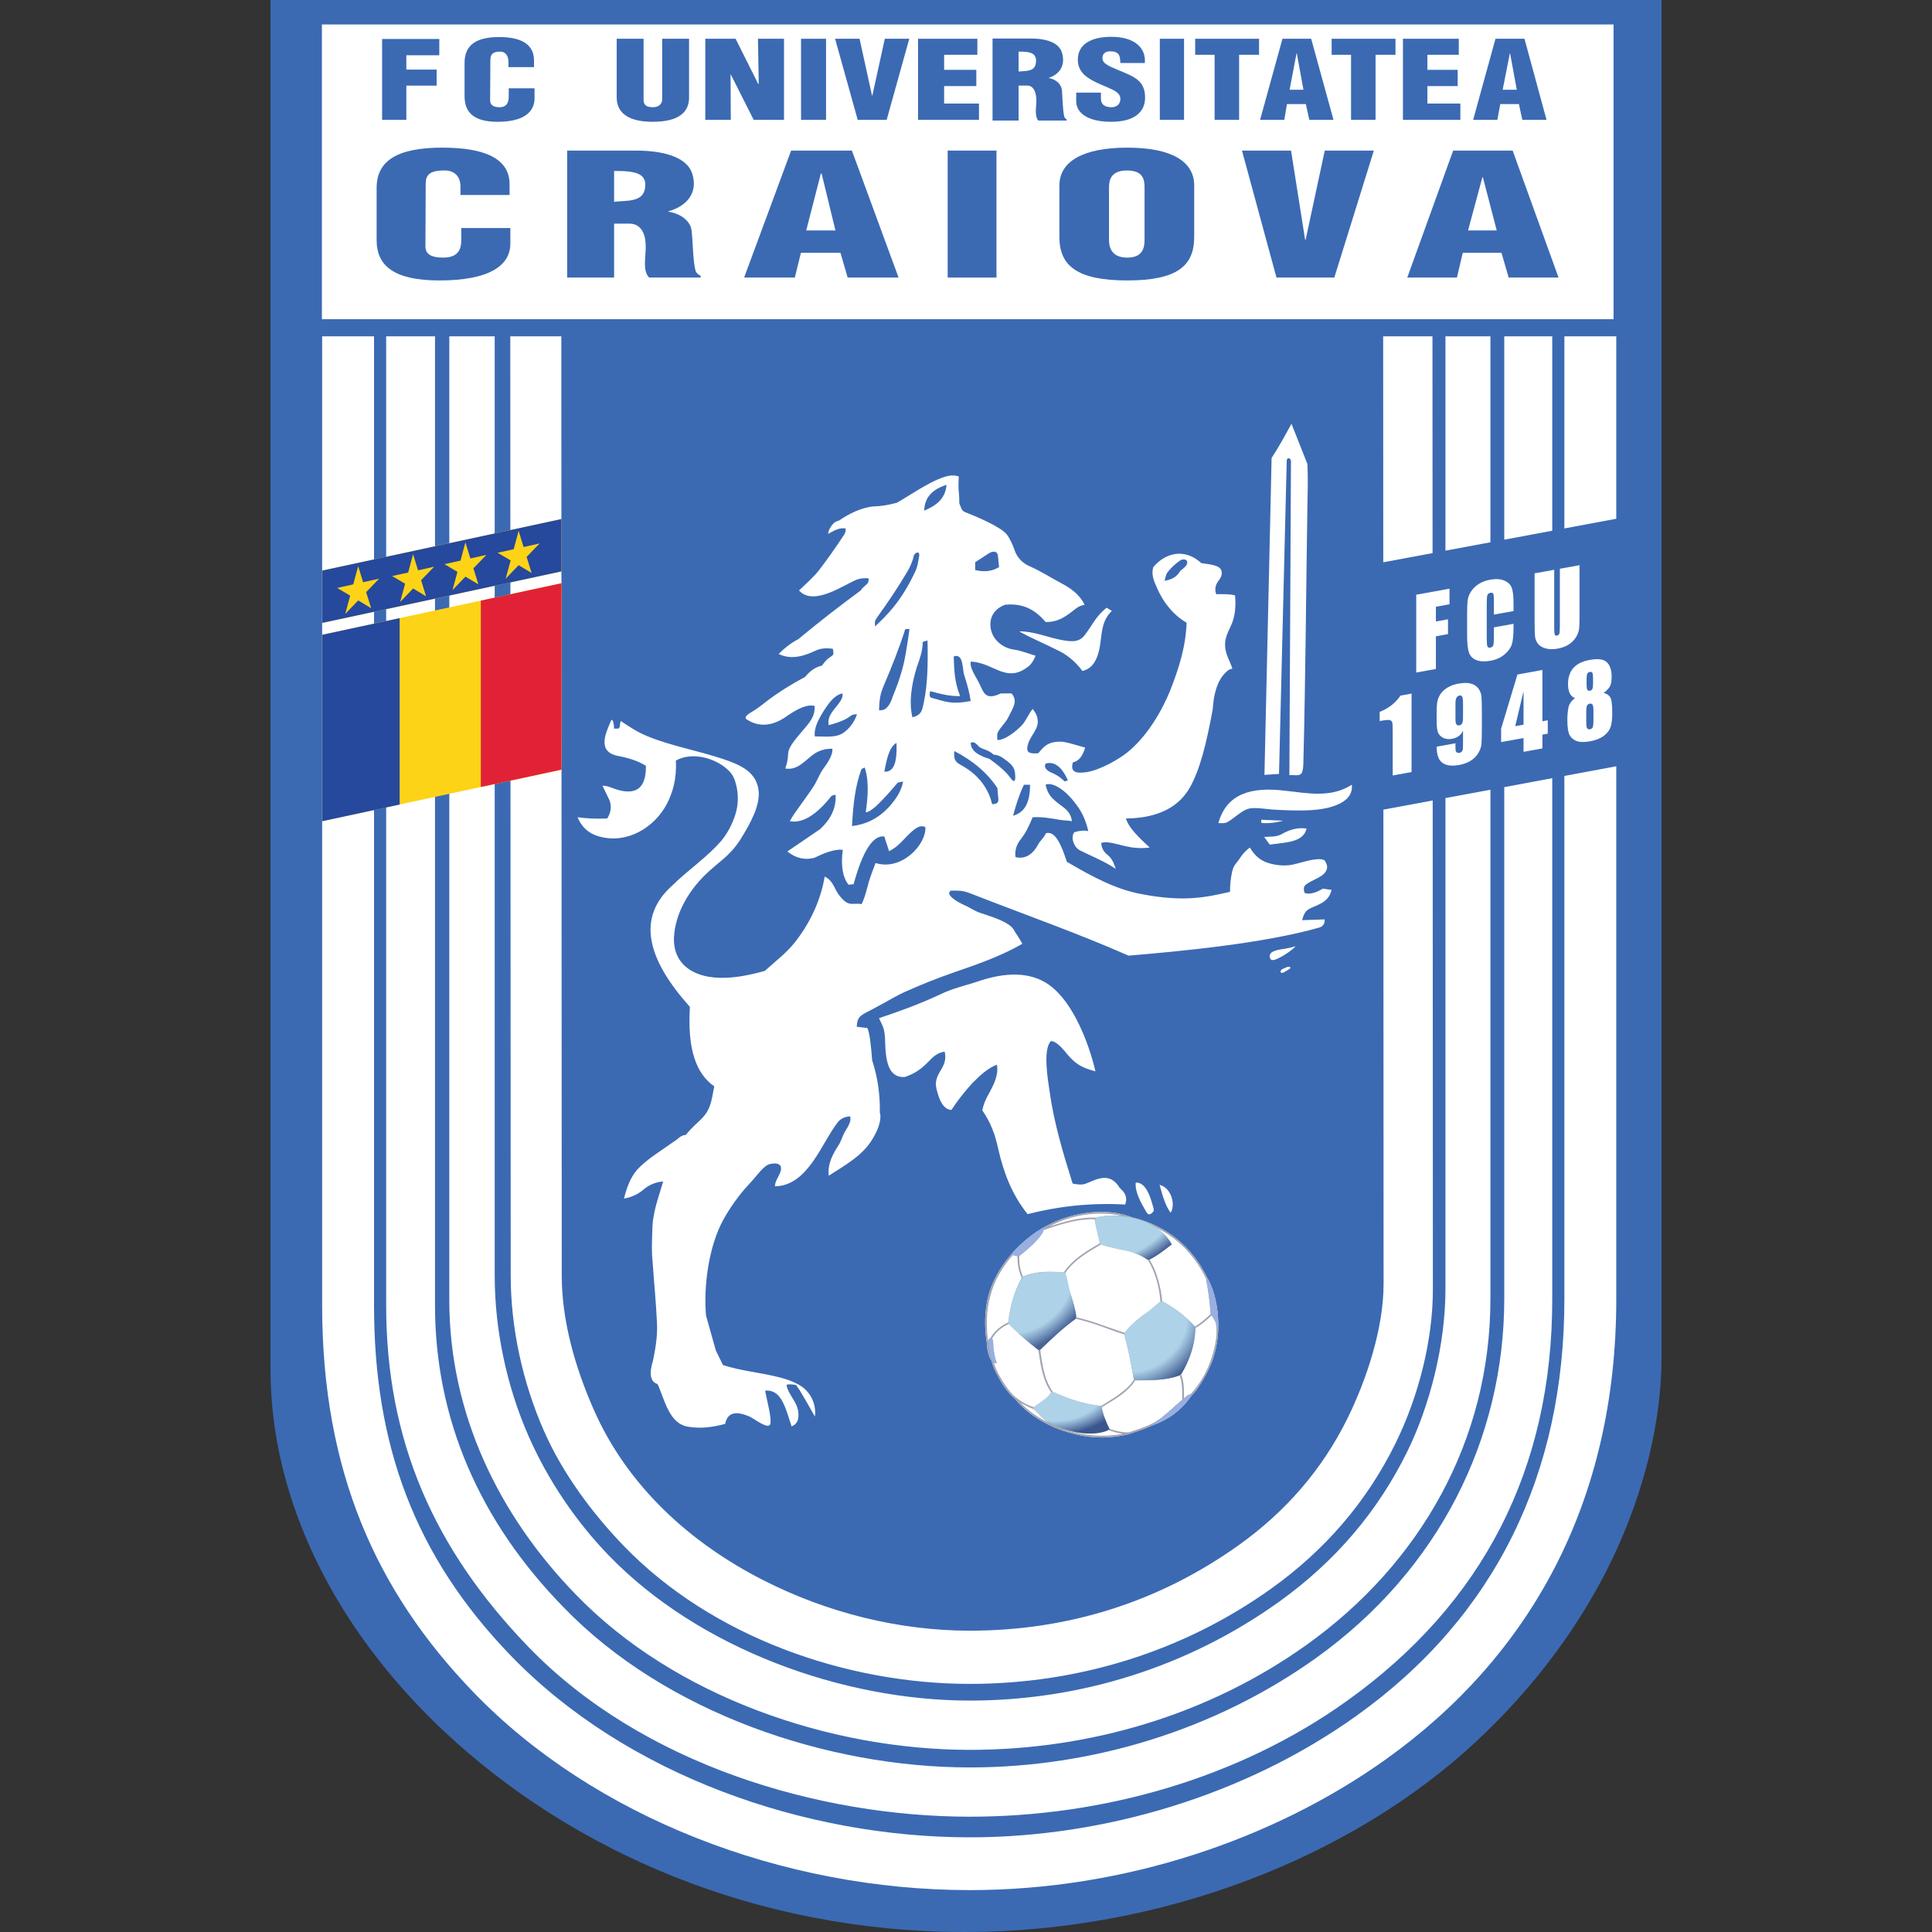<svg width="50" height="50" viewBox="0 0 50 50" fill="none" xmlns="http://www.w3.org/2000/svg">
<rect x="0" y="0" width="50" height="50" fill="#333333" stroke="none"/>
<path fill-rule="evenodd" clip-rule="evenodd" d="M7 0H43V35.143C43 36.742 42.569 38.599 41.708 40.384C40.899 42.061 39.706 43.67 38.212 45.062C34.929 48.121 30.004 50 24.966 50C19.551 50 14.771 47.903 11.453 44.769C8.688 42.158 7 38.836 7 35.428V0Z" fill="#3B6AB3"/>
<path fill-rule="evenodd" clip-rule="evenodd" d="M8.331 0.633H41.759V8.261H8.331V0.633Z" fill="white"/>
<path fill-rule="evenodd" clip-rule="evenodd" d="M41.829 8.704V13.425L40.486 13.676V8.704H41.829ZM41.829 19.831V33.625C41.829 38.883 39.593 42.867 35.875 45.525C32.982 47.592 29.122 48.916 25.099 48.916C20.248 48.916 15.372 47.028 12.254 43.796C9.728 41.179 8.337 38.061 8.337 33.784V8.704H9.68V33.784C9.68 37.398 10.73 40.269 13.212 42.84C16.223 45.96 20.855 47.55 25.099 47.55C28.594 47.55 32.235 46.457 35.102 44.407C38.715 41.826 40.486 38.118 40.486 33.625V20.081L41.829 19.831ZM13.206 8.704L13.217 33.01C13.217 34.375 13.529 35.786 14.078 37.033C14.559 38.128 15.323 39.159 16.149 40.014C18.419 42.362 21.893 43.579 25.099 43.579C27.891 43.579 30.611 42.749 32.898 41.114C34.273 40.132 35.367 38.879 36.119 37.347C36.706 36.152 37.083 34.703 37.083 33.363L37.078 20.716L35.802 20.953L35.807 33.227C35.807 34.367 35.376 35.682 34.877 36.699C34.219 38.038 33.265 39.126 32.063 39.985C29.991 41.466 27.627 42.202 25.099 42.202C23.278 42.202 21.421 41.744 19.757 40.897C17.87 39.937 16.241 38.469 15.366 36.481C14.89 35.4 14.538 34.194 14.538 33.01L14.527 8.704H13.206ZM37.075 14.314L37.072 8.704H35.796L35.799 14.552L37.075 14.314ZM11.628 8.704V33.648C11.628 36.575 12.902 39.209 14.9 41.264C17.458 43.916 21.495 45.286 25.099 45.286C28.2 45.286 31.275 44.383 33.816 42.567C36.757 40.466 38.572 37.279 38.572 33.613V20.438L37.408 20.654V33.363C37.408 34.803 37.004 36.377 36.419 37.568C35.668 39.099 34.564 40.409 33.091 41.462C30.745 43.139 27.957 44.011 25.099 44.011C21.81 44.011 18.091 42.672 15.753 40.253C14.925 39.397 14.192 38.331 13.682 37.173C13.104 35.86 12.803 34.393 12.803 33.01V8.704H11.628ZM38.572 14.034V8.704H37.408V14.251L38.572 14.034ZM9.994 8.704V33.784C9.994 37.298 11.237 40.095 13.671 42.617C16.622 45.675 21.212 47.016 25.099 47.016C28.531 47.016 32.041 46.033 34.855 44.022C38.395 41.492 40.172 37.999 40.172 33.625V20.139L38.93 20.371V33.613C38.93 37.208 37.252 40.627 34.056 42.911C31.45 44.773 28.268 45.741 25.099 45.741C21.414 45.741 17.224 44.33 14.588 41.599C12.4 39.366 11.258 36.705 11.258 33.784V8.704H9.994ZM40.172 13.735V8.704H38.93V13.967L40.172 13.735Z" fill="white"/>
<path fill-rule="evenodd" clip-rule="evenodd" d="M8.342 14.766L14.532 13.433V14.787L8.342 16.12V14.766Z" fill="#FDD318"/>
<path fill-rule="evenodd" clip-rule="evenodd" d="M14.532 19.918L8.342 21.251V16.427L14.532 15.094V19.918Z" fill="#FDD318"/>
<path fill-rule="evenodd" clip-rule="evenodd" d="M8.342 14.766L14.532 13.433V14.787L8.342 16.12V14.766Z" fill="#26489D"/>
<path fill-rule="evenodd" clip-rule="evenodd" d="M10.343 20.821L8.342 21.252V16.428L10.343 15.997V20.821Z" fill="#26489D"/>
<path fill-rule="evenodd" clip-rule="evenodd" d="M14.532 19.918L12.444 20.367V15.544L14.532 15.094V19.918Z" fill="#E12236"/>
<path fill-rule="evenodd" clip-rule="evenodd" d="M13.422 13.74L13.55 14.157L13.966 14.064L13.629 14.413L13.758 14.829L13.422 14.627L13.086 14.977L13.216 14.504L12.878 14.305L13.294 14.214L13.422 13.74Z" fill="#FDD318"/>
<path fill-rule="evenodd" clip-rule="evenodd" d="M12.045 14.036L12.173 14.453L12.589 14.36L12.252 14.709L12.381 15.124L12.045 14.923L11.71 15.273L11.839 14.8L11.502 14.6L11.918 14.509L12.045 14.036Z" fill="#FDD318"/>
<path fill-rule="evenodd" clip-rule="evenodd" d="M10.691 14.343L10.819 14.76L11.235 14.667L10.898 15.016L11.027 15.432L10.691 15.23L10.355 15.58L10.484 15.107L10.148 14.908L10.563 14.817L10.691 14.343Z" fill="#FDD318"/>
<path fill-rule="evenodd" clip-rule="evenodd" d="M9.27 14.651L9.397 15.068L9.813 14.975L9.476 15.324L9.605 15.74L9.27 15.539L8.934 15.889L9.063 15.415L8.726 15.216L9.142 15.124L9.27 14.651Z" fill="#FDD318"/>
<path d="M13.188 5.046V4.77C13.188 4.098 12.535 3.821 11.45 3.821C10.289 3.821 9.747 4.154 9.747 4.864V6.215C9.747 6.881 10.2 7.258 11.374 7.258C12.672 7.258 13.208 6.868 13.208 6.303V5.901H11.938V6.196C11.938 6.397 11.903 6.667 11.47 6.667C11.134 6.667 11.01 6.56 11.01 6.378L11.017 4.751C11.017 4.538 11.113 4.406 11.512 4.412C11.752 4.412 11.917 4.556 11.917 4.833V5.046H13.188Z" fill="#3B6AB3"/>
<path d="M15.893 4.425C16.484 4.419 16.758 4.5 16.69 4.889C16.628 5.241 16.195 5.185 15.893 5.223V4.425ZM15.893 5.788H16.291C16.635 5.788 16.717 6.134 16.711 6.391C16.711 6.68 16.628 7.007 16.8 7.183H18.132V7.138C18.07 7.107 18.029 7.07 18.008 7.025C17.933 6.818 17.933 6.234 17.898 5.97C17.878 5.738 17.638 5.53 17.301 5.48V5.468C17.789 5.329 18.063 4.984 17.919 4.506C17.802 4.111 17.28 3.897 16.449 3.897H14.678V7.183H15.893V5.788Z" fill="#3B6AB3"/>
<path d="M20.57 7.183L20.728 6.542H21.751L21.937 7.183H23.255L22.047 3.897H20.474L19.258 7.183H20.57ZM21.621 5.964H20.865L21.243 4.494H21.264L21.621 5.964Z" fill="#3B6AB3"/>
<path d="M25.789 7.183V3.897H24.526V7.183H25.789Z" fill="#3B6AB3"/>
<path d="M29.621 6.203C29.621 6.391 29.587 6.667 29.175 6.667C28.756 6.667 28.701 6.391 28.701 6.203V4.852C28.701 4.651 28.756 4.412 29.168 4.412C29.587 4.412 29.621 4.651 29.621 4.852V6.203ZM30.906 4.801C30.906 4.167 30.301 3.821 29.175 3.821C28.049 3.821 27.417 4.167 27.417 4.801V6.133C27.417 6.874 27.87 7.258 29.175 7.258C30.473 7.258 30.906 6.874 30.906 6.133V4.801Z" fill="#3B6AB3"/>
<path d="M34.532 7.183L35.555 3.897H34.285L33.79 6.203H33.776L33.412 3.897H32.142L33.035 7.183H34.532Z" fill="#3B6AB3"/>
<path d="M37.705 7.183L37.856 6.542H38.858L39.044 7.183H40.335L39.147 3.897H37.608L36.42 7.183H37.705ZM38.735 5.964H37.993L38.364 4.588H38.377L38.735 5.964Z" fill="#3B6AB3"/>
<path d="M10.516 3.101V2.216H11.3V1.801H10.516V1.43H11.369V1.009H9.889V3.101H10.516Z" fill="#3B6AB3"/>
<path d="M13.82 1.738V1.562C13.82 1.142 13.482 0.959 12.918 0.959C12.312 0.959 12.023 1.173 12.023 1.625V2.486C12.023 2.913 12.264 3.152 12.877 3.152C13.551 3.152 13.834 2.901 13.834 2.542V2.285H13.166V2.474C13.166 2.599 13.152 2.775 12.925 2.775C12.753 2.775 12.684 2.706 12.684 2.587L12.691 1.556C12.691 1.418 12.739 1.336 12.946 1.336C13.07 1.336 13.159 1.43 13.159 1.606V1.738H13.82Z" fill="#3B6AB3"/>
<path d="M15.96 2.523C15.96 2.95 16.305 3.152 16.89 3.152C17.606 3.152 17.833 2.875 17.833 2.523V1.003H17.137V2.574C17.137 2.661 17.076 2.775 16.897 2.775C16.697 2.775 16.656 2.687 16.656 2.586V1.003H15.96V2.523Z" fill="#3B6AB3"/>
<path d="M19.505 3.101H20.29V1.003H19.616L19.636 2.171H19.622L19.037 1.003H18.253V3.101H18.913L18.907 1.933L18.913 1.927L19.505 3.101Z" fill="#3B6AB3"/>
<path d="M21.378 3.101V1.003H20.731V3.101H21.378Z" fill="#3B6AB3"/>
<path d="M22.947 3.101L23.532 1.003H22.899L22.576 2.473H22.568L22.245 1.003H21.612L22.197 3.101H22.947Z" fill="#3B6AB3"/>
<path d="M27.852 2.398V2.624C27.852 2.901 28.121 3.152 28.754 3.152C29.325 3.152 29.635 2.926 29.635 2.523C29.635 2.272 29.539 2.128 29.38 2.021C29.222 1.914 28.995 1.845 28.74 1.726C28.602 1.657 28.513 1.594 28.534 1.468C28.548 1.374 28.63 1.317 28.768 1.33C28.995 1.336 28.988 1.506 28.995 1.631H29.628C29.663 1.236 29.36 0.953 28.761 0.953C28.224 0.953 27.894 1.154 27.894 1.544C27.894 1.732 27.969 1.857 28.093 1.964C28.224 2.071 28.403 2.153 28.616 2.241C28.795 2.323 28.995 2.385 28.995 2.561C28.995 2.668 28.926 2.775 28.768 2.775C28.548 2.775 28.492 2.668 28.492 2.549V2.398H27.852Z" fill="#3B6AB3"/>
<path d="M30.643 3.101V1.003H30.016V3.101H30.643Z" fill="#3B6AB3"/>
<path d="M34.463 1.418H34.965V3.101H35.599V1.418H36.115V1.003H34.463V1.418Z" fill="#3B6AB3"/>
<path d="M37.794 3.101V2.68H36.941V2.228H37.725V1.807H36.941V1.418H37.753V1.003H36.308V3.101H37.794Z" fill="#3B6AB3"/>
<path d="M38.751 3.101L38.827 2.693H39.309L39.398 3.101H40.024L39.453 1.003H38.703L38.125 3.101H38.751ZM39.254 2.322H38.889L39.075 1.38H39.081L39.254 2.322Z" fill="#3B6AB3"/>
<path d="M26.361 1.336C26.692 1.33 26.843 1.386 26.808 1.637C26.774 1.864 26.533 1.832 26.361 1.851V1.336ZM26.361 2.215H26.588C26.774 2.215 26.822 2.441 26.822 2.611C26.816 2.8 26.774 3.007 26.87 3.12H27.607V3.095C27.58 3.076 27.552 3.051 27.545 3.02C27.504 2.888 27.497 2.505 27.483 2.335C27.47 2.19 27.339 2.052 27.146 2.021V2.014C27.421 1.92 27.573 1.7 27.49 1.386C27.428 1.129 27.139 0.997 26.671 0.997H25.687V3.12H26.361V2.215Z" fill="#3B6AB3"/>
<path d="M33.238 3.101L33.306 2.693H33.795L33.885 3.101H34.511L33.933 1.003H33.19L32.611 3.101H33.238ZM33.733 2.322H33.375L33.554 1.38H33.561L33.733 2.322Z" fill="#3B6AB3"/>
<path d="M30.931 1.418H31.434V3.101H32.068V1.418H32.584V1.003H30.931V1.418Z" fill="#3B6AB3"/>
<path d="M25.336 3.101V2.68H24.434V2.228H25.267V1.807H24.434V1.418H25.294V1.003H23.759V3.101H25.336Z" fill="#3B6AB3"/>
<path d="M19.02 21.112C19.115 20.838 19.109 20.57 19.061 20.353C19.026 20.201 18.985 20.073 18.875 19.959C18.547 19.621 17.916 19.442 17.491 19.684C17.518 20.156 17.409 20.513 17.258 20.806C16.936 21.418 16.229 21.851 15.503 21.647C15.228 21.571 15.05 21.399 14.947 21.15C15.173 21.182 15.42 21.195 15.715 21.182C15.811 21.029 15.832 20.876 15.777 20.717L15.592 20.334C15.667 20.334 15.742 20.353 15.811 20.379C16.36 20.602 16.73 20.494 16.716 19.818C16.51 19.691 16.264 19.614 15.996 19.564C15.427 19.455 15.688 18.945 15.825 18.627C15.88 18.64 15.886 18.754 15.893 18.856C16.01 18.85 16.03 18.882 16.044 18.773C16.044 18.735 16.051 18.697 16.065 18.659C16.291 18.811 16.503 18.952 16.757 19.054C17.36 19.302 18.025 19.417 18.704 19.64C19.163 19.793 19.609 19.984 19.637 20.513C19.65 20.883 19.431 21.291 19.163 21.724C18.869 22.182 18.601 22.291 18.224 22.667C17.786 23.106 17.477 23.667 17.443 24.247C17.409 24.942 17.929 25.286 18.615 25.305C18.971 25.317 19.369 25.247 19.794 25.126C20.061 24.884 20.322 24.687 20.535 24.432C20.939 23.935 21.234 23.336 21.343 22.686C21.556 22.788 21.583 22.979 21.7 23.145C21.968 23.508 22.057 23.349 22.297 23.4C22.358 23.279 22.399 23.145 22.441 22.985C22.495 22.756 22.578 22.552 22.66 22.335C23.332 22.546 23.976 21.858 23.949 21.405C23.832 21.348 23.722 21.411 23.606 21.513C23.4 21.692 23.27 21.902 23.009 22.029L22.886 21.647C22.578 21.609 22.317 22.061 22.091 22.883L21.96 22.896C21.817 22.718 21.755 22.431 21.81 21.991C21.583 21.972 21.323 22.081 21.069 22.202C20.823 22.265 20.589 22.208 20.377 22.036L21.227 21.456C21.494 21.207 21.645 20.921 21.625 20.57C21.501 20.583 21.508 20.615 21.433 20.704C21.069 21.131 20.74 21.309 20.439 21.252C20.562 21.023 20.843 20.679 21.049 20.36C21.152 20.207 21.206 20.029 21.316 19.882C21.453 19.697 21.556 19.519 21.542 19.378C21.357 19.372 21.186 19.423 21.042 19.531C20.829 19.684 20.637 19.946 20.322 19.888C20.37 19.761 20.391 19.64 20.398 19.5C20.404 19.315 20.644 19.066 20.829 18.843C20.987 18.659 21.097 18.506 21.083 18.27C20.884 18.219 20.631 18.346 20.349 18.544C20.02 18.773 19.657 18.85 19.3 18.601C19.273 18.531 19.376 18.474 19.479 18.41C19.609 18.334 19.726 18.238 19.849 18.142C20.151 17.913 20.48 17.709 20.836 17.518C20.946 17.384 21.083 17.269 21.275 17.225C21.33 17.142 21.392 17.065 21.481 17.008C21.597 16.932 21.57 16.938 21.556 16.792C21.405 16.766 21.241 16.772 21.097 16.843C20.864 16.951 20.507 17.098 20.151 16.925C20.288 16.785 20.452 16.651 20.658 16.543C21.179 16.11 21.721 15.689 22.276 15.281C22.297 15.243 22.324 15.217 22.358 15.186C22.441 15.109 22.482 15.097 22.482 14.969C22.392 14.956 22.283 14.963 22.173 15.001C21.837 15.135 21.055 15.702 20.679 15.281C20.857 15.109 21.049 14.944 21.2 14.752C21.412 14.472 21.597 14.217 21.844 13.841C21.885 13.777 21.885 13.752 21.885 13.675C21.7 13.65 21.57 13.745 21.433 13.816C21.433 13.714 21.542 13.542 21.638 13.497L21.714 13.472C22.002 13.274 22.29 13.147 22.578 13.108C22.667 13.102 22.742 13.102 22.825 13.089C22.948 13.077 23.071 13.045 23.208 13.013C23.544 12.828 24.223 12.337 24.621 12.305C24.689 12.305 24.744 12.305 24.813 12.331C24.806 12.484 24.799 12.643 24.82 12.803C24.826 12.873 24.826 12.949 24.826 13.025C24.874 13.127 24.874 13.21 24.977 13.255C25.231 13.351 25.896 13.631 26.053 13.828C26.136 13.93 26.218 14.122 26.252 14.224C26.314 14.408 26.431 14.555 26.636 14.65C26.931 14.778 27.185 14.944 27.459 15.09C27.699 15.217 27.932 15.37 28.069 15.651C27.987 15.664 27.898 15.702 27.822 15.766C27.596 15.944 27.397 16.103 27.061 16.097C26.814 15.81 26.506 15.6 26.012 15.651C25.731 15.753 25.587 15.989 25.642 16.276C25.69 16.549 25.944 16.772 26.238 16.811C26.424 16.836 26.609 16.913 26.801 16.97C26.753 17.091 26.691 17.193 26.595 17.263C26.129 17.62 25.814 17.295 25.409 17.174C25.306 17.142 25.21 17.123 25.121 17.123C25.094 17.295 25.251 17.499 25.341 17.683C25.457 17.913 25.491 18.142 25.903 17.945H26.177C26.348 18.142 26.225 18.302 26.088 18.576C26.012 18.722 25.875 18.837 25.82 18.964C25.793 19.022 25.82 19.086 25.806 19.149C25.916 19.168 26.157 19.054 26.424 18.793C26.533 18.691 26.602 18.506 26.725 18.346C26.78 18.416 26.835 18.499 26.849 18.595C26.904 18.85 26.684 19.009 26.609 19.245C26.533 19.48 26.636 19.512 26.869 19.494C26.993 19.353 27.096 19.194 27.431 19.194C27.569 19.187 27.863 19.289 28.083 19.347C28.028 19.544 27.932 19.697 27.767 19.729C27.685 20.003 27.877 20.016 28.117 19.984C28.487 19.927 28.988 19.627 29.173 19.474C29.68 19.066 30.064 18.416 30.29 17.856C30.503 17.308 30.688 16.747 30.709 16.116C30.345 15.906 30.085 15.549 29.948 15.224C29.865 15.039 29.79 14.88 29.845 14.682C30.098 14.364 30.605 14.134 31.092 14.574C31.394 14.612 31.579 14.644 31.613 14.778C31.641 14.893 31.579 14.969 31.524 15.046C31.456 15.141 31.428 15.262 31.476 15.377C31.648 15.377 31.833 15.37 31.963 15.409C31.991 15.721 31.956 15.957 31.874 16.154C31.771 16.396 31.62 16.594 31.764 16.983C31.805 17.085 31.86 17.193 31.895 17.308C31.826 17.308 31.771 17.352 31.703 17.422C31.511 17.614 31.408 17.951 31.387 18.346C31.223 19.238 31.058 19.92 30.784 20.398C30.448 20.972 29.831 21.176 29.138 21.182C29.207 21.411 29.447 21.654 29.755 21.934C29.255 21.997 28.981 21.832 28.672 21.8C28.61 21.794 28.556 21.8 28.501 21.813C28.501 21.94 28.563 22.049 28.679 22.138C28.809 22.246 28.844 22.412 28.878 22.488C28.617 22.303 28.124 22.099 27.953 22.01C27.795 21.934 27.699 21.673 27.802 21.539C27.904 21.507 28.021 21.482 28.165 21.507C28.096 21.214 27.994 21.01 27.87 20.844C27.562 20.417 27.246 20.245 27.061 20.303C27.123 20.64 27.322 20.73 27.534 20.902C27.665 21.003 27.726 21.118 27.74 21.252C27.644 21.233 27.534 21.233 27.445 21.22C27.198 21.176 26.965 21.137 26.725 21.15C26.63 21.373 26.568 21.52 26.424 21.711C26.314 21.845 26.259 21.997 26.28 22.182C26.54 22.246 26.739 22.099 26.869 21.851C26.924 21.749 27.013 21.692 27.068 21.564C27.308 21.494 27.466 21.858 27.61 22.303C28.336 22.73 28.912 23.023 29.536 23.138C30.633 23.349 31.188 23.227 31.833 23.081C31.833 22.902 31.847 22.743 31.888 22.558C31.929 22.374 31.997 22.354 32.093 22.202C32.155 22.112 32.224 22.023 32.347 21.934C32.464 22.138 32.614 22.265 32.806 22.329C33.039 22.405 33.307 22.425 33.547 22.354C33.855 22.272 34.136 22.189 34.28 22.265C34.335 22.348 34.362 22.425 34.335 22.501C34.274 22.698 33.951 22.769 33.801 22.89C33.732 22.941 33.732 23.023 33.766 23.113C33.924 23.157 34.081 23.087 34.239 22.998L34.459 23.03C34.424 23.215 34.301 23.329 34.136 23.406C33.883 23.533 33.78 23.502 33.698 23.814C33.89 23.807 34.088 23.801 34.28 23.794C34.294 23.877 34.253 23.973 34.143 24.005C32.717 24.413 30.578 24.617 29.207 24.732C27.891 24.151 26.526 23.674 25.108 23.119C24.909 23.043 24.826 23.049 24.607 23.049C24.511 23.119 24.586 23.202 24.744 23.31C24.84 23.374 24.95 23.419 25.053 23.47C25.162 23.527 25.265 23.597 25.382 23.629C25.793 23.763 26.129 23.884 26.232 24.056C26.3 24.177 26.389 24.291 26.458 24.425C25.937 24.732 25.272 24.967 24.634 25.184C24.223 25.33 23.853 25.477 23.51 25.63C23.208 25.757 22.975 25.91 22.694 26.057C22.29 26.28 22.187 26.267 22.173 26.573L22.447 26.605C22.509 26.732 22.543 27.07 22.571 27.439C22.729 27.924 22.776 28.363 22.77 28.79C22.825 28.975 22.721 29.243 22.591 29.459C22.331 29.912 21.858 30.16 21.447 30.428C21.426 30.224 21.467 29.994 21.686 29.663C21.776 29.529 21.796 29.409 21.871 29.281C21.906 29.224 21.947 29.16 21.974 29.096C22.002 29.039 22.022 28.969 22.002 28.892C21.851 28.899 21.755 28.956 21.686 29.039C21.268 29.561 20.919 30.689 20.055 30.702C20.055 30.587 20.13 30.485 20.178 30.377C20.274 30.173 20.178 30.065 19.918 30.128C19.76 30.167 19.602 30.415 19.376 30.657C19.109 30.938 18.869 31.295 18.718 31.569C18.341 32.257 18.204 33.295 18.272 34.047L18.526 34.952L18.711 35.328C19.177 35.481 19.726 35.526 20.199 35.653C20.37 35.698 20.528 35.755 20.665 35.832C20.974 35.997 21.131 36.335 21.09 36.66C20.96 36.431 20.829 36.201 20.699 35.984C20.665 35.94 20.637 35.889 20.603 35.844C20.5 35.825 20.398 35.819 20.363 35.838C20.336 35.844 20.411 36.017 20.425 36.035C20.535 36.246 20.651 36.354 20.665 36.596C20.672 36.819 20.569 36.877 20.487 36.915C20.329 36.443 20.226 35.946 19.801 35.991C19.863 36.303 19.965 36.679 19.938 36.839C19.911 37.03 19.506 36.705 19.397 36.66C19.026 36.501 18.827 36.564 18.766 36.851C18.43 36.94 18.108 36.979 17.799 36.921C17.305 36.839 17.196 36.195 17.017 35.819C16.832 35.762 16.791 35.558 16.901 35.207C16.963 34.901 17.017 34.589 17.004 34.271C16.983 33.767 16.922 33.13 16.887 32.626C16.86 32.384 16.873 32.142 16.881 31.881C16.881 31.371 17.045 30.995 17.162 30.575C16.963 30.594 16.791 30.664 16.648 30.791C16.49 30.925 16.319 30.989 16.147 31.02C16.209 30.785 16.291 30.511 16.476 30.288C16.723 30.007 17.134 29.765 17.518 29.491C17.587 29.434 17.628 29.383 17.751 29.37C17.806 29.294 17.923 29.173 18.101 29.007C18.409 28.726 18.409 28.485 18.485 28.115C18.238 27.943 18.074 27.694 17.977 27.401C17.847 27.025 17.827 26.56 17.854 26.057C16.757 24.833 16.449 23.75 17.415 22.902C17.778 22.539 18.307 22.182 18.67 21.756C18.835 21.558 18.951 21.322 19.02 21.112ZM24.497 12.547C24.024 12.7 23.935 12.955 23.915 13.217C24.203 13.096 24.463 12.93 24.497 12.547ZM30.558 15.447C30.489 15.428 30.496 15.345 30.503 15.23C30.53 14.969 30.763 14.899 31.051 14.886C31.051 15.109 30.887 15.294 30.558 15.447ZM30.564 14.491C30.462 14.555 30.386 14.625 30.304 14.708C30.181 14.835 30.181 14.861 30.139 15.033C30.29 15.001 30.434 14.963 30.544 14.778C30.605 14.727 30.668 14.682 30.709 14.619C30.763 14.517 30.688 14.447 30.564 14.491ZM28.22 20.277C28.158 20.112 28.282 20.01 28.659 19.959C28.885 19.831 29.18 19.684 29.433 19.742C29.399 19.908 29.358 20.067 29.296 20.207C29.193 20.468 29.029 20.659 28.741 20.73C28.706 20.583 28.741 20.449 28.83 20.328C28.748 20.226 28.453 20.271 28.22 20.277ZM22.825 13.752L22.831 13.898C22.461 14.16 22.132 14.357 21.851 14.447C21.906 13.969 22.276 13.784 22.825 13.752ZM23.64 14.428C23.599 14.561 23.558 14.663 23.483 14.791C23.236 15.211 22.982 15.581 22.715 15.957C22.632 16.072 22.64 16.072 22.646 16.212C22.962 15.912 23.311 15.581 23.675 14.816C23.75 14.663 23.764 14.53 23.791 14.37C23.798 14.236 23.64 14.313 23.64 14.428ZM24.682 16.989C24.696 17.378 24.703 17.645 24.847 18.015C24.552 18.021 24.319 17.951 24.072 17.887C24.038 18.072 24.065 18.047 24.25 18.098C24.538 18.187 24.716 18.219 25.121 18.142C25.094 17.938 25.032 17.715 24.957 17.48C24.902 17.333 24.943 16.893 24.682 16.989ZM23.88 16.613C23.88 16.843 23.805 17.047 23.73 17.257C23.579 17.741 23.524 18.187 23.613 18.563C23.853 18.506 23.866 18.378 23.908 18.181C24.01 17.697 24.017 17.142 24.004 16.575L23.88 16.613ZM23.428 16.282C23.27 16.779 23.078 17.257 22.886 17.709C22.77 17.977 22.763 18.091 22.749 18.378C22.907 18.404 23.023 18.289 23.106 18.021C23.263 17.639 23.38 17.289 23.448 16.868C23.483 16.671 23.51 16.473 23.537 16.276L23.428 16.282ZM22.18 17.919C22.173 17.537 22.207 17.155 22.276 16.772C22.386 16.683 22.495 16.588 22.632 16.524C22.721 16.486 22.825 16.454 22.955 16.454C22.92 16.645 22.721 16.753 22.495 16.855C22.605 17.55 22.502 17.907 22.18 17.919ZM21.447 18.767C21.385 18.467 21.707 18.289 21.796 18.053C21.803 18.021 21.81 17.983 21.803 17.945C21.597 17.989 21.46 18.181 21.33 18.378C21.165 18.64 21.055 18.869 21.09 19.06C21.343 19.054 21.638 19.105 21.837 18.958C21.974 18.856 22.098 18.716 22.18 18.486C22.036 18.486 22.05 18.512 21.926 18.588C21.782 18.671 21.618 18.722 21.447 18.767ZM24.545 21.552H24.662C24.799 21.641 24.902 21.774 24.97 21.953L25.005 22.246C25.135 22.227 25.258 22.157 25.388 22.068C25.574 21.947 25.608 21.909 25.841 21.902C25.903 22.017 25.738 22.151 25.546 22.291C25.375 22.488 25.094 22.59 24.792 22.66C24.682 22.514 24.648 22.278 24.627 22.023C24.614 21.858 24.586 21.711 24.545 21.552ZM27.637 20.194C27.48 19.844 27.287 19.697 27.061 19.761C27.013 19.844 27.068 19.927 27.185 19.984C27.308 20.035 27.411 20.092 27.493 20.169C27.569 20.233 27.541 20.233 27.637 20.194ZM26.499 20.309C26.376 20.564 26.293 20.832 26.218 21.112C26.465 21.035 26.657 20.857 26.657 20.309H26.499ZM25.121 19.226C25.128 19.442 25.334 19.557 25.608 19.64C25.82 19.793 26.033 19.965 26.149 20.131C26.238 20.258 26.287 20.233 26.273 20.067C26.266 19.92 26.238 19.831 26.074 19.704C25.964 19.621 25.869 19.538 25.717 19.531C25.56 19.385 25.402 19.398 25.32 19.308C25.245 19.219 25.183 19.187 25.121 19.226ZM24.696 19.436C24.682 19.659 24.71 19.716 24.902 19.818C25.347 20.067 25.587 20.43 25.676 20.812C25.916 20.806 25.82 20.679 25.814 20.398C25.56 20.01 25.189 19.691 24.696 19.436ZM22.886 19.971C23.167 19.99 23.215 19.659 23.202 19.226C23.016 19.328 22.948 19.64 22.886 19.971ZM24.12 19.544C24.189 19.85 24.381 20.086 24.511 20.341C24.744 20.787 24.765 21.074 24.682 21.291L24.47 21.316C24.456 20.991 24.401 20.685 24.264 20.417C24.182 20.264 23.839 19.602 24.12 19.544ZM22.297 19.901C22.125 20.353 22.077 20.863 22.05 21.379C22.413 21.335 22.742 21.182 23.037 20.851C23.188 20.672 23.325 20.481 23.373 20.226L23.236 20.252C23.037 20.488 22.838 20.71 22.68 20.857C22.564 20.959 22.468 21.023 22.406 21.023C22.461 20.621 22.495 20.22 22.379 19.863L22.297 19.901ZM33.286 25.037L33.183 25.082C33.108 25.133 33.136 25.209 33.225 25.165L33.355 25.088C33.458 25.031 33.348 24.999 33.286 25.037ZM33.533 24.489C33.444 24.515 33.355 24.534 33.259 24.553C33.136 24.572 32.854 24.597 32.861 24.744C32.861 24.942 33.081 24.801 33.19 24.744C33.321 24.668 33.437 24.585 33.533 24.489ZM32.642 21.214C32.642 21.291 32.621 21.297 32.703 21.303C32.882 21.309 33.046 21.284 33.211 21.239C32.998 21.226 32.799 21.226 32.642 21.214ZM32.717 21.66L32.861 21.858C33.266 21.8 33.732 21.807 33.814 21.443C33.574 21.411 33.382 21.469 33.176 21.583C33.039 21.666 32.882 21.647 32.717 21.66ZM31.531 21.303C31.703 21.303 31.716 21.316 31.853 21.22C32.059 21.074 32.182 20.953 32.347 20.921C32.525 20.895 32.772 20.94 32.957 20.953C33.629 20.991 34.027 20.984 34.356 20.908C34.801 20.8 35.014 20.602 34.986 20.309C34.438 20.659 33.835 20.526 33.245 20.462C32.381 20.36 31.744 20.538 31.531 21.303ZM33.423 10.967C33.259 11.267 33.094 11.573 32.909 11.853L32.724 20.054L33.101 20.029L33.3 11.93C33.3 11.821 33.41 11.847 33.41 11.936L33.369 20.061C33.505 20.047 33.663 20.112 33.704 19.965C33.725 19.901 33.732 19.806 33.732 19.71C33.787 17.524 33.801 15.319 33.835 13.134C33.842 12.758 33.855 12.382 33.835 12.006L33.423 10.967ZM30.009 30.664C30.091 30.957 30.167 31.224 30.297 31.384C30.428 31.18 30.318 30.74 30.009 30.664ZM29.392 30.606C29.372 30.849 29.515 31.104 29.666 31.365C29.721 31.467 29.783 31.428 29.845 31.358C29.879 31.314 29.845 31.25 29.824 31.167C29.721 30.785 29.577 30.594 29.392 30.606ZM22.749 26.35C22.879 26.611 22.9 26.675 22.907 26.962C22.92 27.471 22.996 27.898 23.414 27.873C23.592 27.816 23.757 27.726 23.921 27.579C24.093 27.427 24.189 27.255 24.449 27.216C24.483 27.382 24.463 27.51 24.353 27.688C24.25 27.854 24.189 27.994 24.237 28.185C24.312 28.491 24.415 28.707 24.621 28.726C24.785 28.478 24.97 28.242 25.169 28.026C25.375 27.816 25.587 27.631 25.8 27.554C25.848 27.816 25.724 28.058 25.601 28.287C25.519 28.427 25.45 28.58 25.423 28.739C25.629 29.032 25.752 29.345 25.834 29.733C25.978 30.371 26.204 30.938 26.595 31.422C27.363 31.224 28.199 31.122 29.118 31.173C29.193 30.976 29.104 30.855 28.981 30.747C28.706 30.288 28.343 30.549 28.083 30.638C27.987 30.67 27.87 30.651 27.76 30.632C27.507 29.829 27.274 29.045 27.164 28.249C27.116 27.93 26.986 27.159 27.198 26.942C27.322 26.949 27.438 27.07 27.555 27.204C27.795 27.503 27.939 27.618 28.35 27.726C28.192 27.044 27.788 25.942 27.151 25.489C26.67 25.146 26.019 25.146 25.251 25.419C24.943 25.515 24.627 25.591 24.34 25.732C23.736 26.012 23.243 26.184 22.749 26.35ZM26.376 16.339C26.766 16.339 27.102 16.492 27.466 16.562C27.692 16.6 27.911 16.645 28.069 16.441C28.282 16.167 28.343 15.97 28.638 15.727L28.775 15.81C28.494 16.078 28.521 16.416 28.46 16.753C28.384 17.161 28.22 17.314 28.014 17.365C27.87 17.174 27.678 16.983 27.425 16.855C27.04 16.658 26.622 16.486 26.376 16.339Z" fill="white"/>
<path d="M25.238 14.549L25.594 14.319C25.697 14.255 25.814 14.255 25.827 14.389L25.855 14.676C25.663 14.797 25.45 14.804 25.238 14.753V14.549Z" fill="#3B6AB3"/>
<path d="M36.652 15.391L37.513 15.235V15.638L37.161 15.702V16.084L37.474 16.027V16.41L37.161 16.467V17.313L36.652 17.405V15.391Z" fill="white"/>
<path d="M39.17 15.814L38.662 15.906V15.555C38.662 15.453 38.657 15.39 38.646 15.367C38.635 15.344 38.611 15.335 38.574 15.342C38.532 15.349 38.506 15.369 38.494 15.402C38.483 15.435 38.477 15.502 38.477 15.604V16.54C38.477 16.638 38.483 16.701 38.494 16.729C38.506 16.757 38.531 16.767 38.57 16.76C38.608 16.753 38.633 16.734 38.645 16.702C38.656 16.67 38.662 16.599 38.662 16.488V16.236L39.17 16.144V16.222C39.17 16.43 39.156 16.581 39.127 16.673C39.099 16.765 39.036 16.853 38.938 16.936C38.84 17.019 38.719 17.074 38.577 17.1C38.427 17.127 38.304 17.121 38.208 17.083C38.112 17.044 38.047 16.979 38.016 16.887C37.985 16.794 37.969 16.649 37.969 16.451V15.863C37.969 15.718 37.974 15.608 37.983 15.534C37.993 15.46 38.022 15.384 38.07 15.308C38.118 15.233 38.184 15.168 38.269 15.114C38.354 15.06 38.452 15.023 38.562 15.003C38.712 14.976 38.835 14.984 38.933 15.026C39.03 15.068 39.094 15.131 39.125 15.214C39.155 15.298 39.17 15.434 39.17 15.623V15.814Z" fill="white"/>
<path d="M40.878 14.627V15.974C40.878 16.126 40.873 16.235 40.863 16.298C40.853 16.362 40.825 16.43 40.778 16.504C40.73 16.578 40.667 16.638 40.59 16.686C40.512 16.733 40.42 16.767 40.315 16.786C40.198 16.807 40.095 16.806 40.006 16.782C39.917 16.758 39.85 16.719 39.805 16.663C39.761 16.607 39.735 16.544 39.727 16.475C39.719 16.405 39.715 16.257 39.715 16.029V14.838L40.223 14.746V16.256C40.223 16.344 40.228 16.4 40.237 16.422C40.246 16.445 40.265 16.454 40.293 16.449C40.325 16.443 40.346 16.426 40.356 16.398C40.364 16.369 40.369 16.304 40.369 16.204V14.719L40.878 14.627Z" fill="white"/>
<path d="M36.531 17.95V19.98L36.043 20.069V18.98C36.043 18.823 36.04 18.729 36.032 18.698C36.025 18.668 36.005 18.648 35.972 18.637C35.94 18.627 35.867 18.632 35.755 18.652L35.706 18.661V18.424C35.942 18.329 36.121 18.188 36.244 18.002L36.531 17.95Z" fill="white"/>
<path d="M37.18 19.324L37.667 19.236C37.667 19.331 37.668 19.39 37.671 19.415C37.673 19.438 37.683 19.458 37.7 19.471C37.718 19.485 37.741 19.489 37.771 19.483C37.796 19.479 37.817 19.467 37.833 19.448C37.849 19.43 37.858 19.408 37.86 19.382C37.862 19.357 37.863 19.306 37.863 19.23V18.906C37.839 18.965 37.803 19.012 37.754 19.048C37.706 19.084 37.646 19.109 37.574 19.121C37.485 19.137 37.406 19.127 37.338 19.089C37.269 19.051 37.226 18.999 37.207 18.932C37.188 18.865 37.18 18.772 37.18 18.652V18.49C37.18 18.348 37.185 18.241 37.196 18.17C37.207 18.099 37.235 18.03 37.28 17.962C37.325 17.895 37.387 17.838 37.467 17.791C37.547 17.744 37.639 17.711 37.745 17.692C37.875 17.669 37.982 17.668 38.066 17.691C38.149 17.713 38.214 17.755 38.26 17.818C38.306 17.88 38.333 17.95 38.34 18.026C38.347 18.103 38.351 18.252 38.351 18.476V18.758C38.351 19 38.347 19.162 38.341 19.244C38.335 19.327 38.307 19.409 38.257 19.491C38.208 19.573 38.141 19.639 38.056 19.691C37.972 19.742 37.874 19.778 37.763 19.798C37.625 19.823 37.513 19.82 37.425 19.79C37.338 19.76 37.275 19.707 37.237 19.63C37.199 19.553 37.18 19.451 37.18 19.324ZM37.667 18.603C37.667 18.688 37.678 18.739 37.699 18.755C37.721 18.771 37.743 18.777 37.765 18.773C37.799 18.767 37.824 18.75 37.839 18.722C37.855 18.693 37.863 18.642 37.863 18.568V18.2C37.863 18.111 37.855 18.054 37.841 18.029C37.826 18.004 37.801 17.994 37.766 18C37.745 18.004 37.723 18.019 37.701 18.044C37.679 18.07 37.667 18.129 37.667 18.223V18.603Z" fill="white"/>
<path d="M39.917 17.339V18.666L40.056 18.641V18.987L39.917 19.012V19.369L39.429 19.457V19.1L38.849 19.205V18.859L39.271 17.456L39.917 17.339ZM39.429 18.754V17.89L39.214 18.793L39.429 18.754Z" fill="white"/>
<path d="M41.502 17.932C41.574 17.949 41.629 17.984 41.667 18.036C41.706 18.089 41.725 18.229 41.725 18.453C41.725 18.617 41.71 18.74 41.679 18.824C41.649 18.907 41.589 18.981 41.501 19.047C41.412 19.113 41.294 19.159 41.145 19.186C41 19.212 40.885 19.209 40.8 19.177C40.716 19.144 40.656 19.092 40.619 19.02C40.582 18.948 40.563 18.821 40.563 18.638C40.563 18.515 40.572 18.407 40.591 18.313C40.609 18.219 40.666 18.137 40.762 18.066C40.701 18.046 40.656 18.006 40.626 17.946C40.596 17.886 40.58 17.805 40.58 17.704C40.58 17.529 40.627 17.39 40.721 17.285C40.814 17.181 40.954 17.113 41.14 17.079C41.355 17.04 41.503 17.059 41.585 17.138C41.667 17.216 41.709 17.341 41.709 17.513C41.709 17.622 41.695 17.704 41.668 17.758C41.641 17.811 41.586 17.869 41.502 17.932ZM41.228 17.545C41.228 17.476 41.222 17.432 41.21 17.412C41.199 17.392 41.177 17.384 41.143 17.39C41.111 17.396 41.09 17.412 41.078 17.438C41.067 17.464 41.061 17.51 41.061 17.575V17.729C41.061 17.79 41.068 17.831 41.08 17.852C41.094 17.873 41.115 17.881 41.145 17.875C41.178 17.869 41.2 17.854 41.211 17.829C41.222 17.804 41.228 17.756 41.228 17.684V17.545ZM41.238 18.387C41.238 18.309 41.23 18.259 41.214 18.236C41.199 18.213 41.175 18.205 41.142 18.211C41.11 18.217 41.087 18.233 41.073 18.261C41.059 18.288 41.052 18.341 41.052 18.421V18.684C41.052 18.772 41.059 18.826 41.075 18.849C41.091 18.871 41.116 18.879 41.149 18.873C41.184 18.867 41.208 18.85 41.219 18.822C41.231 18.794 41.238 18.736 41.238 18.646V18.387Z" fill="white"/>
<path d="M27.471 31.55C27.779 31.441 28.116 31.371 28.445 31.365C28.741 31.358 29.043 31.403 29.317 31.512C30.216 31.722 30.876 32.303 31.246 33.075C31.452 33.438 31.521 33.86 31.528 34.262C31.535 34.594 31.48 34.932 31.363 35.251C31.335 35.321 31.267 35.474 31.178 35.634C31.068 35.831 30.931 36.042 30.834 36.119C30.58 36.489 30.258 36.731 29.818 36.891C29.626 36.98 29.427 37.044 29.228 37.108L29.221 37.114C28.871 37.197 28.535 37.223 28.191 37.184C27.484 37.101 26.695 36.744 26.269 36.202C26.077 36.042 25.933 35.819 25.823 35.608C25.754 35.481 25.692 35.353 25.665 35.219C25.589 35.123 25.562 34.976 25.548 34.868C25.541 34.836 25.535 34.804 25.541 34.772C25.473 34.345 25.479 33.936 25.576 33.547C25.74 32.909 26.228 32.284 26.832 31.875C27.038 31.741 27.251 31.633 27.471 31.55Z" fill="white"/>
<path fill-rule="evenodd" clip-rule="evenodd" d="M28.445 31.365C28.116 31.371 27.779 31.441 27.471 31.55C27.251 31.633 27.038 31.741 26.832 31.875C26.228 32.284 25.74 32.909 25.576 33.547C25.479 33.936 25.473 34.345 25.541 34.772C25.535 34.804 25.541 34.836 25.548 34.868C25.562 34.976 25.589 35.123 25.665 35.219C25.692 35.353 25.754 35.481 25.823 35.608C25.933 35.819 26.077 36.042 26.269 36.202C26.695 36.744 27.484 37.101 28.191 37.184C28.535 37.223 28.871 37.197 29.221 37.114L29.228 37.108L29.238 37.105C29.433 37.042 29.629 36.979 29.818 36.891C30.258 36.731 30.58 36.489 30.834 36.119C30.931 36.042 31.068 35.831 31.178 35.634C31.267 35.474 31.335 35.321 31.363 35.251C31.48 34.932 31.535 34.594 31.528 34.262C31.521 33.86 31.452 33.438 31.246 33.075C30.876 32.303 30.216 31.722 29.317 31.512C29.043 31.403 28.741 31.358 28.445 31.365ZM29.036 31.466C28.802 31.447 28.562 31.46 28.349 31.511C27.944 31.498 27.532 31.619 27.155 31.741C27.265 31.683 27.374 31.632 27.491 31.588C27.793 31.479 28.116 31.409 28.445 31.409C28.644 31.403 28.843 31.422 29.036 31.466ZM26.475 33.042C26.798 32.889 27.175 32.902 27.526 32.934C27.752 32.596 28.109 32.379 28.466 32.175C28.456 32.13 28.445 32.085 28.434 32.04C28.395 31.878 28.355 31.715 28.328 31.555C27.911 31.538 27.487 31.676 27.097 31.804L27.017 31.83C26.916 32.074 26.596 32.331 26.39 32.497L26.379 32.506C26.372 32.691 26.4 32.87 26.475 33.042ZM27.566 32.947V32.954C27.586 33.096 27.635 33.256 27.686 33.422L27.697 33.458C27.766 33.668 27.834 33.885 27.855 34.09C28.027 34.134 28.198 34.179 28.363 34.236C28.462 34.269 28.56 34.304 28.659 34.34C28.807 34.392 28.956 34.445 29.104 34.492C29.276 34.281 29.475 34.108 29.702 33.956C29.774 33.904 29.842 33.845 29.909 33.786C29.949 33.75 29.99 33.715 30.031 33.681C30.017 33.483 29.983 33.298 29.928 33.113C29.873 32.934 29.805 32.762 29.702 32.603C29.434 32.418 29.18 32.367 28.933 32.322L28.925 32.32C28.783 32.288 28.641 32.257 28.493 32.207C28.143 32.411 27.793 32.615 27.566 32.947ZM26.921 34.932C27.21 34.651 27.505 34.37 27.841 34.128C28.013 34.172 28.178 34.217 28.349 34.274C28.461 34.311 28.57 34.351 28.679 34.391C28.817 34.442 28.955 34.493 29.098 34.536C29.201 34.919 29.276 35.308 29.345 35.704C29.185 35.966 28.846 36.172 28.572 36.338L28.514 36.374C28.507 36.38 28.494 36.387 28.494 36.387C28.274 36.361 28.061 36.316 27.848 36.253C27.642 36.189 27.436 36.106 27.237 36.017H27.244C27.024 35.704 26.97 35.295 26.921 34.932ZM26.873 34.938C26.605 34.727 26.337 34.504 26.111 34.262C25.925 34.345 25.775 34.472 25.678 34.638C25.706 34.708 25.706 34.766 25.706 34.83C25.72 34.989 25.74 35.136 25.802 35.282C25.793 35.281 25.784 35.279 25.775 35.278C25.757 35.275 25.738 35.272 25.72 35.264C25.754 35.378 25.802 35.487 25.857 35.589C25.974 35.793 26.111 36.017 26.297 36.17H26.303C26.313 36.179 26.325 36.188 26.337 36.198C26.349 36.208 26.361 36.217 26.372 36.227C26.495 36.31 26.626 36.38 26.756 36.418C26.8 36.388 26.841 36.358 26.883 36.328C26.92 36.3 26.958 36.273 26.997 36.246C27.079 36.189 27.162 36.119 27.203 36.029C26.992 35.738 26.936 35.358 26.884 35.014L26.873 34.938ZM26.207 33.643C26.152 33.834 26.118 34.026 26.091 34.224C25.898 34.313 25.74 34.447 25.637 34.619L25.635 34.621C25.609 34.646 25.589 34.665 25.569 34.69C25.521 34.294 25.527 33.917 25.624 33.56C25.72 33.177 25.912 32.82 26.214 32.481L26.331 32.514C26.331 32.705 26.358 32.896 26.441 33.069C26.331 33.266 26.262 33.458 26.207 33.643ZM30.079 33.675C30.395 33.847 30.69 34.064 30.924 34.332C31.075 34.242 31.205 34.128 31.329 34.007C31.315 33.7 31.267 33.394 31.212 33.088C30.931 32.513 30.498 32.041 29.887 31.754C30.052 31.849 30.155 31.965 30.265 32.111C30.275 32.124 30.283 32.136 30.291 32.149C30.3 32.162 30.309 32.175 30.32 32.188C30.148 32.347 29.969 32.494 29.75 32.596C29.846 32.756 29.921 32.928 29.969 33.107C30.024 33.285 30.059 33.477 30.079 33.675ZM30.567 35.57C30.793 35.187 30.924 34.81 30.937 34.37C31.095 34.281 31.226 34.166 31.356 34.044C31.452 34.191 31.473 34.223 31.48 34.345C31.507 34.619 31.418 34.976 31.322 35.238C31.212 35.544 31.04 35.831 30.814 36.08C30.758 36.091 30.711 36.13 30.67 36.166C30.66 36.174 30.651 36.181 30.642 36.189L30.642 36.147C30.643 35.958 30.643 35.742 30.567 35.57ZM30.526 35.595C30.191 35.723 29.794 35.723 29.429 35.723L29.379 35.723C29.215 36.008 28.834 36.23 28.54 36.402L28.534 36.406C28.528 36.411 28.522 36.417 28.516 36.423L28.514 36.425C28.548 36.616 28.623 36.801 28.713 36.98C28.878 37.031 29.043 37.076 29.214 37.069L29.3 37.041C29.559 36.956 29.815 36.872 30.038 36.706C30.166 36.608 30.288 36.499 30.41 36.389C30.471 36.335 30.532 36.28 30.594 36.227C30.594 36.203 30.594 36.178 30.595 36.153C30.596 35.971 30.598 35.764 30.526 35.595ZM28.692 37.012C28.322 37.165 27.875 37.095 27.498 36.98C27.731 37.063 27.965 37.114 28.198 37.139C28.48 37.171 28.768 37.158 29.056 37.108C28.933 37.088 28.816 37.057 28.692 37.012ZM26.859 36.572C26.942 36.661 27.031 36.75 27.134 36.82C26.866 36.686 26.612 36.514 26.413 36.304C26.523 36.367 26.633 36.425 26.743 36.463C26.77 36.484 26.794 36.508 26.82 36.533C26.832 36.546 26.846 36.559 26.859 36.572Z" fill="#A1A5B2"/>
<path d="M29.343 35.698L29.394 35.723L29.429 35.723C29.786 35.723 30.175 35.723 30.506 35.602C30.532 35.586 30.556 35.568 30.579 35.549C30.797 35.175 30.922 34.807 30.937 34.378C30.932 34.361 30.927 34.344 30.92 34.328C30.688 34.063 30.396 33.848 30.084 33.677C30.066 33.677 30.049 33.678 30.031 33.68L30.031 33.681C29.99 33.715 29.949 33.75 29.909 33.786C29.841 33.845 29.774 33.904 29.701 33.956C29.475 34.108 29.276 34.281 29.104 34.492L29.102 34.491L29.096 34.535L29.097 34.536C29.2 34.917 29.275 35.304 29.343 35.698Z" fill="url(#paint0_radial_4416_6465)"/>
<path d="M26.095 34.194L26.107 34.264L26.111 34.262C26.337 34.505 26.605 34.728 26.873 34.938L26.921 34.933C27.209 34.653 27.503 34.372 27.838 34.13C27.84 34.114 27.844 34.097 27.849 34.081L27.852 34.069C27.829 33.871 27.763 33.661 27.697 33.458L27.686 33.422C27.679 33.4 27.669 33.349 27.657 33.288C27.63 33.145 27.591 32.945 27.553 32.926C27.234 32.902 26.765 32.905 26.475 33.043L26.474 33.041C26.462 33.049 26.45 33.056 26.437 33.06L26.441 33.069C26.331 33.267 26.262 33.458 26.207 33.643C26.155 33.825 26.122 34.007 26.095 34.194Z" fill="url(#paint1_radial_4416_6465)"/>
<path d="M27.114 36.811L27.118 36.812C27.116 36.811 27.113 36.81 27.111 36.809L27.114 36.811Z" fill="url(#paint2_radial_4416_6465)"/>
<path d="M26.75 36.469C26.775 36.489 26.797 36.511 26.82 36.534C26.833 36.546 26.846 36.559 26.859 36.572C26.94 36.659 27.027 36.746 27.127 36.816L27.151 36.825L27.331 36.903C27.48 36.968 27.634 37.019 27.793 37.054L27.838 37.064C28.099 37.112 28.371 37.12 28.616 37.04C28.647 37.026 28.678 37.009 28.708 36.991L28.721 36.983L28.713 36.98C28.624 36.802 28.548 36.617 28.514 36.425L28.486 36.386C28.269 36.36 28.058 36.316 27.848 36.253C27.643 36.19 27.439 36.107 27.241 36.019L27.201 36.033C27.16 36.121 27.078 36.19 26.997 36.246C26.958 36.273 26.92 36.301 26.883 36.328C26.841 36.358 26.8 36.388 26.756 36.419C26.754 36.418 26.752 36.417 26.75 36.417V36.469Z" fill="url(#paint3_radial_4416_6465)"/>
<path d="M30.797 36.084C30.814 36.089 30.828 36.099 30.839 36.115L30.834 36.119C30.58 36.489 30.258 36.731 29.818 36.891L29.805 36.897C29.821 36.884 29.836 36.871 29.851 36.858L29.981 36.746C30 36.733 30.019 36.72 30.038 36.706C30.166 36.608 30.288 36.498 30.41 36.389C30.459 36.346 30.507 36.303 30.556 36.26L30.639 36.196C30.648 36.189 30.655 36.181 30.662 36.172L30.67 36.166C30.707 36.134 30.749 36.098 30.797 36.084Z" fill="#98AFE0"/>
<path d="M31.237 33.055C31.231 33.068 31.224 33.081 31.215 33.093L31.214 33.095C31.265 33.382 31.31 33.67 31.326 33.957C31.337 33.991 31.349 34.024 31.364 34.056C31.431 34.159 31.459 34.203 31.472 34.269C31.496 34.33 31.514 34.392 31.525 34.456C31.528 34.391 31.529 34.326 31.528 34.262C31.521 33.86 31.453 33.438 31.247 33.075L31.237 33.055Z" fill="#98AFE0"/>
<path d="M28.494 32.207C28.481 32.189 28.47 32.17 28.46 32.149L28.434 32.04C28.396 31.884 28.358 31.727 28.331 31.572C28.343 31.549 28.359 31.527 28.38 31.509L28.387 31.503C29.048 31.367 30.008 31.572 30.323 32.207C30.204 32.305 29.895 32.528 29.75 32.596L29.751 32.598L29.743 32.598H29.715C29.709 32.598 29.702 32.598 29.696 32.599C29.43 32.417 29.178 32.366 28.933 32.322L28.925 32.32C28.783 32.289 28.642 32.257 28.494 32.207Z" fill="url(#paint4_radial_4416_6465)"/>
<path d="M26.284 32.499L26.27 32.497L26.217 32.483L26.177 32.456C26.368 32.236 26.591 32.038 26.832 31.875C26.903 31.829 26.976 31.785 27.049 31.745C27.035 31.772 27.024 31.801 27.017 31.83C26.916 32.075 26.597 32.331 26.39 32.498L26.388 32.499C26.354 32.504 26.319 32.504 26.284 32.499Z" fill="#98AFE0"/>
<path d="M25.739 35.27C25.751 35.274 25.763 35.276 25.775 35.278C25.784 35.279 25.793 35.28 25.802 35.282C25.74 35.136 25.72 34.989 25.706 34.829C25.706 34.767 25.706 34.71 25.68 34.642L25.632 34.624C25.608 34.646 25.589 34.664 25.571 34.687L25.613 35.031L25.682 35.207L25.739 35.27Z" fill="#98AFE0"/>
<defs>
<radialGradient id="paint0_radial_4416_6465" cx="0" cy="0" r="1" gradientUnits="userSpaceOnUse" gradientTransform="translate(29.578 34.431) rotate(51.423) scale(1.495 1.96)">
<stop offset="0.632" stop-color="#AED2E8"/>
<stop offset="1" stop-color="#3B568D"/>
</radialGradient>
<radialGradient id="paint1_radial_4416_6465" cx="0" cy="0" r="1" gradientUnits="userSpaceOnUse" gradientTransform="translate(26.776 33.654) rotate(51.115) scale(1.056 1.813)">
<stop offset="0.591" stop-color="#AED2E8"/>
<stop offset="1" stop-color="#466297"/>
</radialGradient>
<radialGradient id="paint2_radial_4416_6465" cx="0" cy="0" r="1" gradientUnits="userSpaceOnUse" gradientTransform="translate(27.56 36.222) rotate(78.694) scale(0.895 1.633)">
<stop offset="0.585" stop-color="#AED2E8"/>
<stop offset="1" stop-color="#3B568D"/>
</radialGradient>
<radialGradient id="paint3_radial_4416_6465" cx="0" cy="0" r="1" gradientUnits="userSpaceOnUse" gradientTransform="translate(27.56 36.222) rotate(78.694) scale(0.895 1.633)">
<stop offset="0.585" stop-color="#AED2E8"/>
<stop offset="1" stop-color="#3B568D"/>
</radialGradient>
<radialGradient id="paint4_radial_4416_6465" cx="0" cy="0" r="1" gradientUnits="userSpaceOnUse" gradientTransform="translate(28.917 31.706) rotate(69.494) scale(1.172 2.064)">
<stop offset="0.699" stop-color="#AED2E8"/>
<stop offset="1" stop-color="#3B568D"/>
</radialGradient>
</defs>
</svg>
